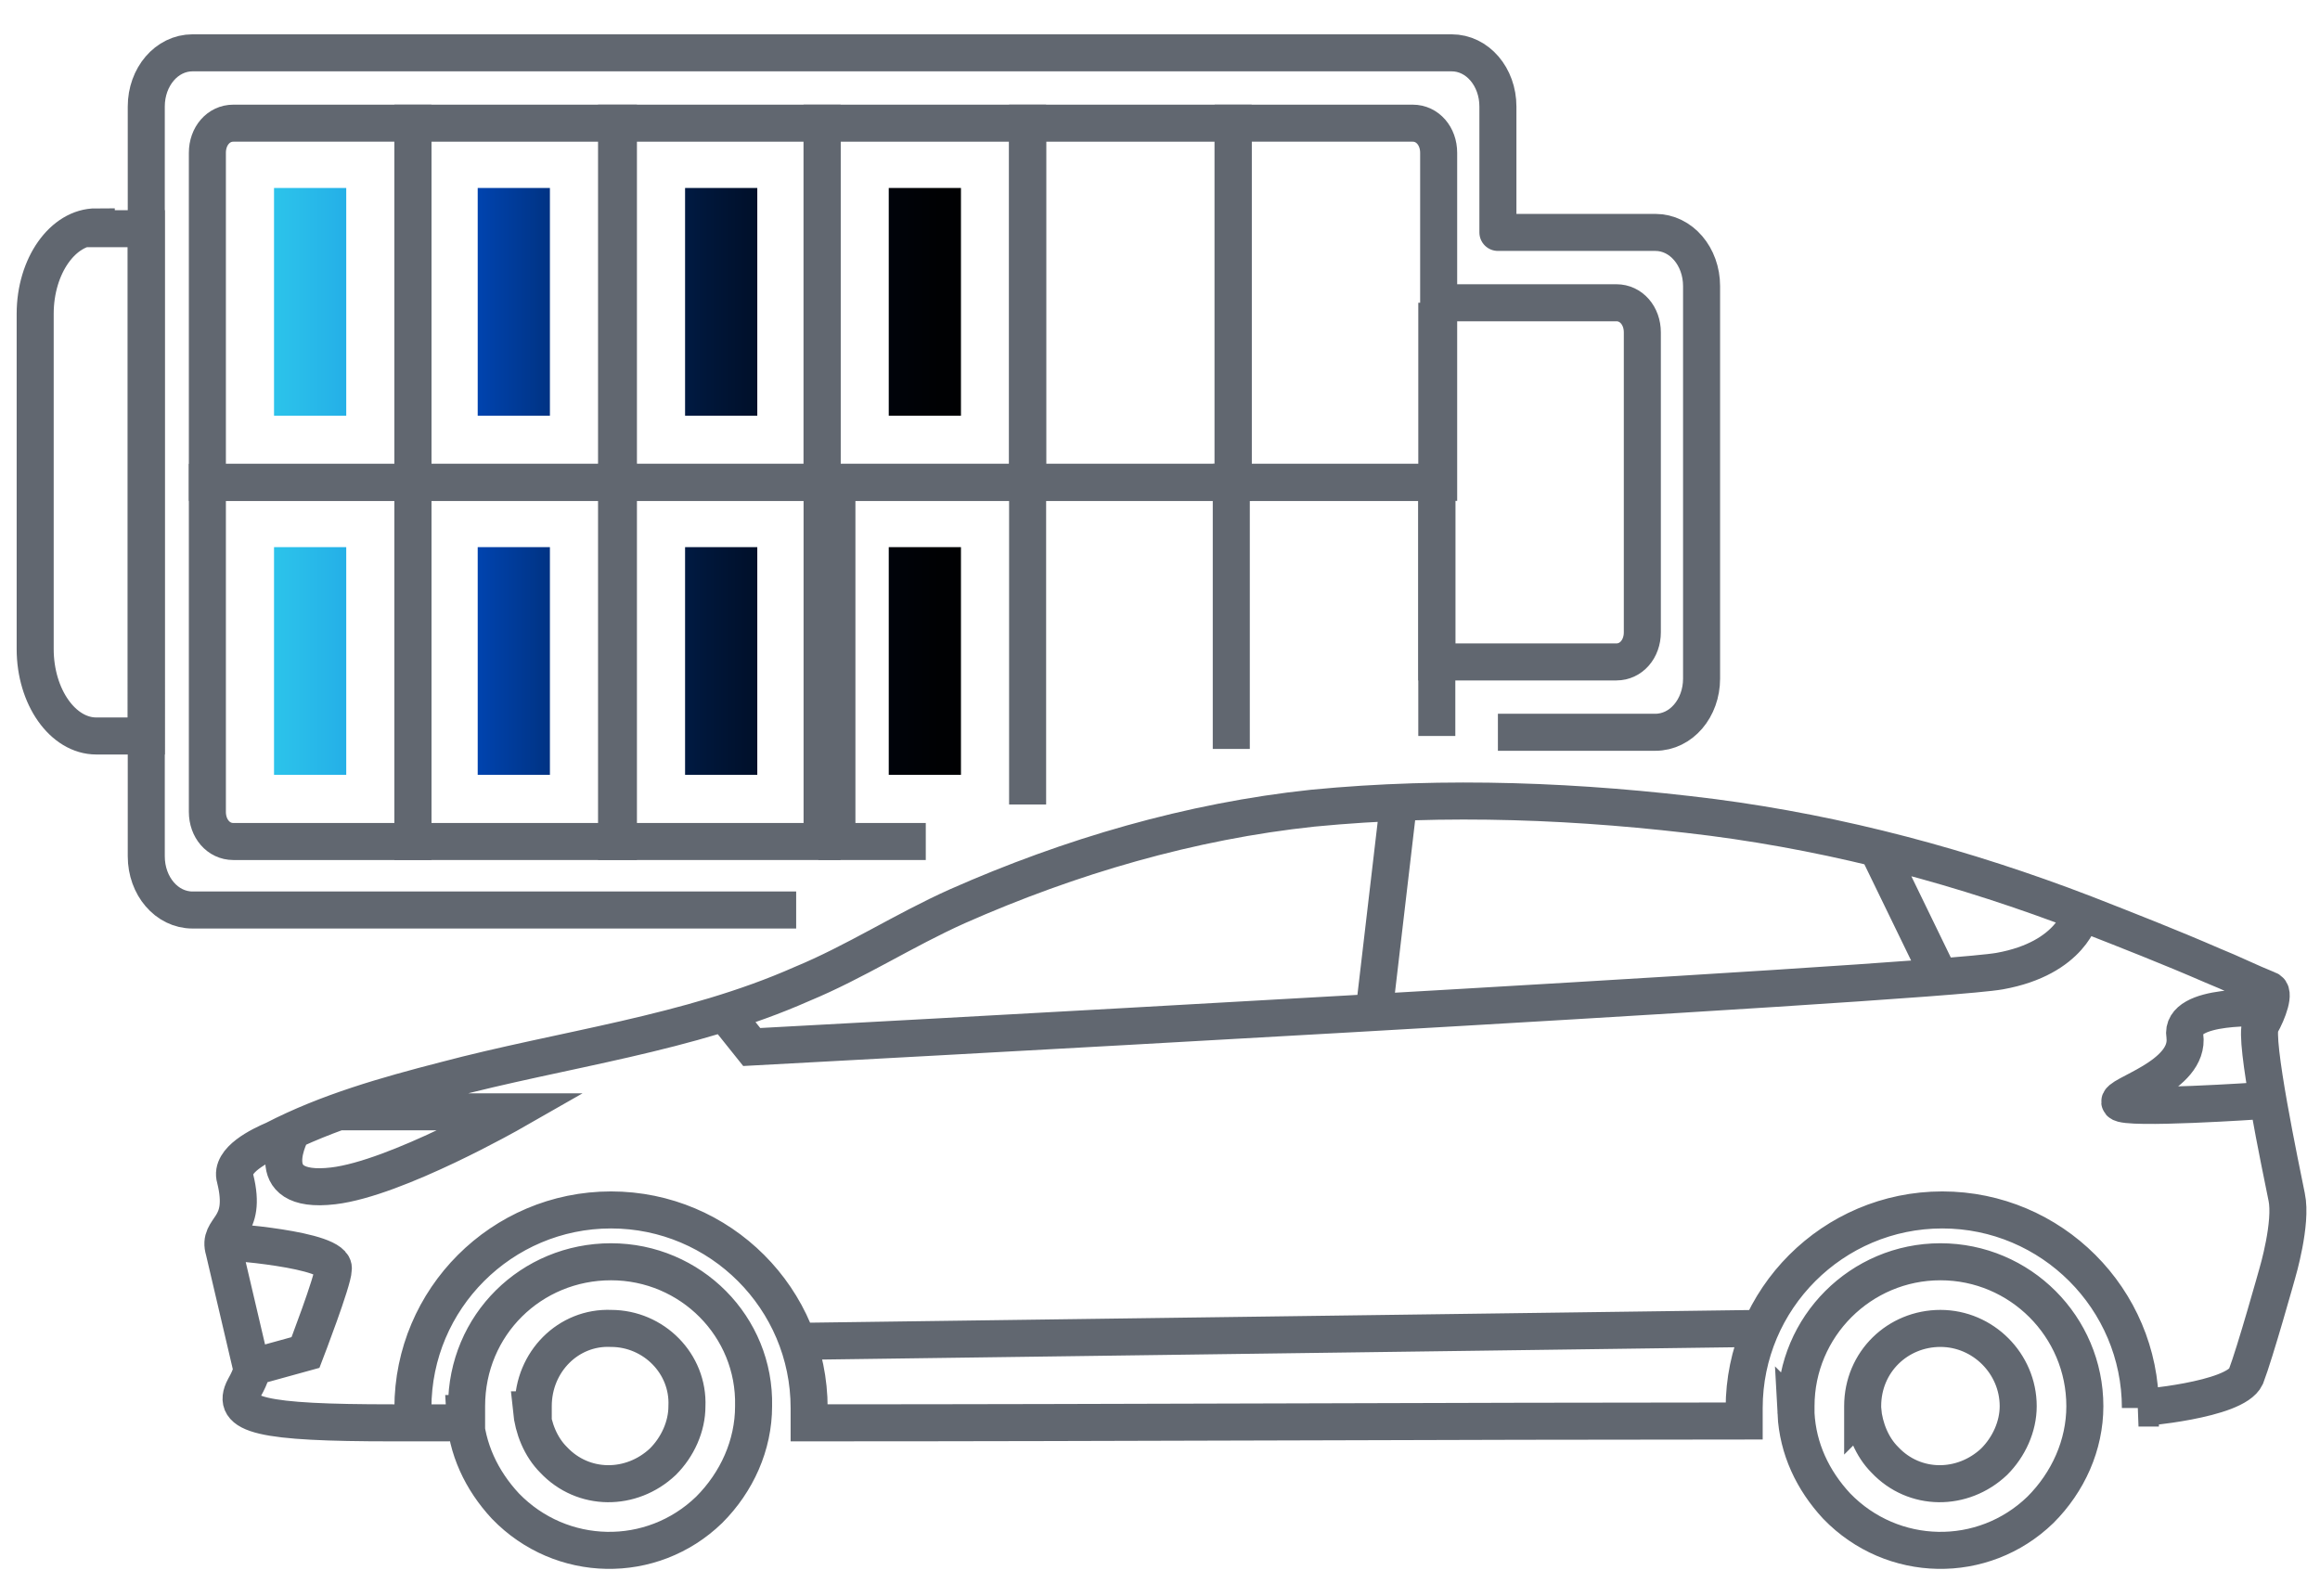 <?xml version="1.0" encoding="UTF-8"?>
<svg xmlns="http://www.w3.org/2000/svg" xmlns:xlink="http://www.w3.org/1999/xlink" id="Layer_1" data-name="Layer 1" version="1.1" viewBox="0 0 125.3 85.9" width="125" height="86">
  <defs>
    <style>
      .cls-1 {
        fill: url(#linear-gradient);
      }

      .cls-1, .cls-2, .cls-3, .cls-4, .cls-5, .cls-6, .cls-7, .cls-8 {
        stroke-width: 0px;
      }

      .cls-9, .cls-10 {
        fill: none;
        stroke: #616770;
        stroke-width: 2px;
      }

      .cls-10 {
        stroke-linejoin: round;
      }

      .cls-2 {
        fill: url(#New_Gradient_Swatch_1-3);
      }

      .cls-3 {
        fill: url(#New_Gradient_Swatch_1-6);
      }

      .cls-4 {
        fill: url(#linear-gradient-2);
      }

      .cls-5 {
        fill: url(#New_Gradient_Swatch_1);
      }

      .cls-6 {
        fill: url(#New_Gradient_Swatch_1-2);
      }

      .cls-7 {
        fill: url(#New_Gradient_Swatch_1-4);
      }

      .cls-8 {
        fill: url(#New_Gradient_Swatch_1-5);
      }
    </style>
    <linearGradient id="linear-gradient" x1="12.4" y1="16.2" x2="55" y2="16.2" gradientUnits="userSpaceOnUse">
      <stop offset="0" stop-color="#3cecf3"></stop>
      <stop offset="0" stop-color="#31d0ed"></stop>
      <stop offset=".2" stop-color="#20a4e5"></stop>
      <stop offset=".3" stop-color="#1280de"></stop>
      <stop offset=".4" stop-color="#0867d9"></stop>
      <stop offset=".4" stop-color="#0358d7"></stop>
      <stop offset=".5" stop-color="#0153d6"></stop>
      <stop offset=".7" stop-color="#0052d4"></stop>
      <stop offset=".8" stop-color="#004fcd"></stop>
      <stop offset=".8" stop-color="#004bc1"></stop>
      <stop offset=".9" stop-color="#0044b0"></stop>
      <stop offset=".9" stop-color="#003b9a"></stop>
      <stop offset=".9" stop-color="#00317f"></stop>
      <stop offset=".9" stop-color="#00245e"></stop>
      <stop offset="1" stop-color="#001639"></stop>
      <stop offset="1" stop-color="#000610"></stop>
      <stop offset="1" stop-color="#000"></stop>
    </linearGradient>
    <linearGradient id="linear-gradient-2" x1="12.4" y1="35.6" x2="55" y2="35.6" gradientUnits="userSpaceOnUse">
      <stop offset="0" stop-color="#3cecf3"></stop>
      <stop offset="0" stop-color="#31d0ed"></stop>
      <stop offset=".2" stop-color="#20a4e5"></stop>
      <stop offset=".3" stop-color="#1280de"></stop>
      <stop offset=".4" stop-color="#0867d9"></stop>
      <stop offset=".4" stop-color="#0358d7"></stop>
      <stop offset=".5" stop-color="#0153d6"></stop>
      <stop offset=".7" stop-color="#0052d4"></stop>
      <stop offset=".8" stop-color="#004fcd"></stop>
      <stop offset=".8" stop-color="#004bc1"></stop>
      <stop offset=".9" stop-color="#0044b0"></stop>
      <stop offset=".9" stop-color="#003b9a"></stop>
      <stop offset=".9" stop-color="#00317f"></stop>
      <stop offset=".9" stop-color="#00245e"></stop>
      <stop offset="1" stop-color="#001639"></stop>
      <stop offset="1" stop-color="#000610"></stop>
      <stop offset="1" stop-color="#000"></stop>
    </linearGradient>
    <linearGradient id="New_Gradient_Swatch_1" data-name="New Gradient Swatch 1" x1="12.4" y1="16.2" x2="55" y2="16.2" gradientUnits="userSpaceOnUse">
      <stop offset="0" stop-color="#3cecf3"></stop>
      <stop offset="0" stop-color="#31d0ed"></stop>
      <stop offset="0" stop-color="#20a4e5"></stop>
      <stop offset=".2" stop-color="#1280de"></stop>
      <stop offset=".2" stop-color="#0867d9"></stop>
      <stop offset=".3" stop-color="#0358d7"></stop>
      <stop offset=".3" stop-color="#0153d6"></stop>
      <stop offset=".3" stop-color="#0046b6"></stop>
      <stop offset=".4" stop-color="#003486"></stop>
      <stop offset=".5" stop-color="#00245d"></stop>
      <stop offset=".6" stop-color="#00173b"></stop>
      <stop offset=".7" stop-color="#000c21"></stop>
      <stop offset=".8" stop-color="#00050e"></stop>
      <stop offset=".9" stop-color="#000103"></stop>
      <stop offset="1" stop-color="#000"></stop>
    </linearGradient>
    <linearGradient id="New_Gradient_Swatch_1-2" data-name="New Gradient Swatch 1" y1="35.6" y2="35.6" xlink:href="#New_Gradient_Swatch_1"></linearGradient>
    <linearGradient id="New_Gradient_Swatch_1-3" data-name="New Gradient Swatch 1" x1="12.4" x2="55" xlink:href="#New_Gradient_Swatch_1"></linearGradient>
    <linearGradient id="New_Gradient_Swatch_1-4" data-name="New Gradient Swatch 1" x1="12.4" y1="35.6" x2="55" y2="35.6" xlink:href="#New_Gradient_Swatch_1"></linearGradient>
    <linearGradient id="New_Gradient_Swatch_1-5" data-name="New Gradient Swatch 1" x1="12.4" x2="55" xlink:href="#New_Gradient_Swatch_1"></linearGradient>
    <linearGradient id="New_Gradient_Swatch_1-6" data-name="New Gradient Swatch 1" x1="12.4" y1="35.6" x2="55" y2="35.6" xlink:href="#New_Gradient_Swatch_1"></linearGradient>
  </defs>
  <path class="cls-9" d="M122.4,54.3s-4.7-.3-4.4,1.5c.3,2.2-3.8,3.2-3.5,3.6s7.6-.1,7.6-.1M39.4,54.9l1.2,1.5s63.5-3.4,67.4-4.1c3.9-.7,4.4-3.1,4.4-3.1M104.8,52.7l-3.4-7M74.2,54.6l1.3-11.1M15.8,60.9s-2,3.5,2.2,3c3.4-.4,9.7-4,9.7-4,0,0-9.3,0-9.5,0M13.6,73.7l2.9-.8s1.5-3.9,1.5-4.5c.2-1.1-6-1.5-6-1.5M43,72.3l52-.7M100.6,76c0,0,0-.1,0-.2h0c0-2.4,1.9-4.2,4.2-4.2,2.3,0,4.2,1.9,4.2,4.2,0,1.1-.5,2.2-1.3,3-1.7,1.6-4.3,1.6-5.9-.1-.7-.7-1.1-1.7-1.2-2.7ZM97,76.2c0-.1,0-.3,0-.4,0-4.3,3.5-7.8,7.8-7.8,4.3,0,7.8,3.5,7.8,7.8h0c0,2.1-.9,4.1-2.4,5.6-3.1,3-8,2.9-11-.2-1.3-1.4-2.1-3.1-2.2-5ZM28.8,76c0,0,0-.1,0-.2h0c0-2.4,1.9-4.3,4.2-4.2,2.3,0,4.2,1.9,4.1,4.2,0,1.1-.5,2.2-1.3,3-1.7,1.6-4.3,1.6-5.9-.1-.7-.7-1.1-1.7-1.2-2.7h0ZM115.5,75.9s5.2-.4,5.8-1.7c.5-1.3,1.7-5.6,1.7-5.6,0,0,.8-2.7.5-4.1-.3-1.5-1.8-8.6-1.4-9.3.4-.7.8-1.8.4-1.9-1-.4-2-.9-3-1.3-2.3-1-4.6-1.9-6.9-2.8-6.5-2.5-13.2-4.3-20.1-5.2-7.1-.9-14.4-1.2-21.6-.5-6.6.7-13.1,2.6-19.2,5.3-2.9,1.3-5.5,3-8.4,4.2-6.1,2.7-12.9,3.5-19.3,5.2-3.1.8-6.3,1.7-9.2,3.2-.7.3-2.4,1.1-2.1,2.1.7,2.8-1,2.6-.6,3.9.3,1.3,1.5,6.4,1.5,6.4,0,0,0,.3-.4,1-.8,1.5.9,1.9,8,1.9s-.8,0,1.1,0v-.3c0-.2,0-.4,0-.5,0-5.9,4.8-10.7,10.7-10.7s10.7,4.8,10.7,10.7h0v.8c16.9,0,35-.1,50.5-.1h0c0-.3,0-.5,0-.7,0-5.9,4.8-10.7,10.7-10.7s10.7,4.8,10.7,10.7h0s0,0,0,0ZM25.2,76.2c0-.1,0-.3,0-.4h0c0-4.4,3.5-7.8,7.8-7.8,4.3,0,7.8,3.5,7.7,7.8h0c0,2.1-.9,4.1-2.4,5.6-3.1,3-8,2.9-11-.2-1.3-1.4-2.1-3.1-2.2-5h0Z"></path>
  <path class="cls-9" d="M12.6,6.5h9.7v19.4h-11.1V8.1c0-.9.6-1.6,1.4-1.6h0Z"></path>
  <path class="cls-9" d="M33.4,6.5h-11.1v19.4h11.1V6.5Z"></path>
  <path class="cls-9" d="M44.4,6.5h-11.1v19.4h11.1V6.5Z"></path>
  <path class="cls-9" d="M55.5,6.5h-11.1v19.4h11.1V6.5Z"></path>
  <path class="cls-9" d="M66.6,6.5h-11.1v19.4h11.1V6.5Z"></path>
  <path class="cls-9" d="M66.6,6.5h9.7c.8,0,1.4.7,1.4,1.6v17.8h-11.1V6.5h0Z"></path>
  <path class="cls-9" d="M77.6,16.2h9.7c.8,0,1.4.7,1.4,1.6v16.2c0,.9-.6,1.6-1.4,1.6h-9.7v-19.4h0Z"></path>
  <path class="cls-9" d="M5.2,12.2h2.7v27.4h-2.7c-1.8,0-3.3-2.1-3.3-4.7v-18.1c0-2.6,1.5-4.7,3.3-4.7h0Z"></path>
  <path class="cls-9" d="M11.2,25.9h11.1v19.4h-9.7c-.8,0-1.4-.7-1.4-1.6v-17.8h0Z"></path>
  <path class="cls-9" d="M33.4,25.9h-11.1v19.4h11.1v-19.4Z"></path>
  <path class="cls-9" d="M44.4,25.9h-11.1v19.4h11.1v-19.4Z"></path>
  <path class="cls-9" d="M50,45.3h-4.8v-19.4h11.1"></path>
  <path class="cls-9" d="M55.5,43.3v-17.4h11.1"></path>
  <path class="cls-9" d="M77.6,39.6v-13.7h-11.1v14.4"></path>
  <path class="cls-10" d="M43,49H10.4c-1.4,0-2.5-1.3-2.5-2.9V5.6c0-1.6,1.1-2.9,2.5-2.9h68c1.4,0,2.5,1.3,2.5,2.9v6.8h8.5c1.4,0,2.5,1.3,2.5,2.9v21.2c0,1.6-1.1,2.9-2.5,2.9h-8.5"></path>
  <path class="cls-1" d="M18.7,10h-3.9v12.3h3.9v-12.3Z"></path>
  <path class="cls-4" d="M18.7,29.4h-3.9v12.3h3.9v-12.3Z"></path>
  <path class="cls-5" d="M29.7,10h-3.9v12.3h3.9v-12.3Z"></path>
  <path class="cls-6" d="M29.7,29.4h-3.9v12.3h3.9v-12.3Z"></path>
  <path class="cls-2" d="M40.9,10h-3.9v12.3h3.9v-12.3Z"></path>
  <path class="cls-7" d="M40.9,29.4h-3.9v12.3h3.9v-12.3Z"></path>
  <path class="cls-8" d="M51.9,10h-3.9v12.3h3.9v-12.3Z"></path>
  <path class="cls-3" d="M51.9,29.4h-3.9v12.3h3.9v-12.3Z"></path>
</svg>

